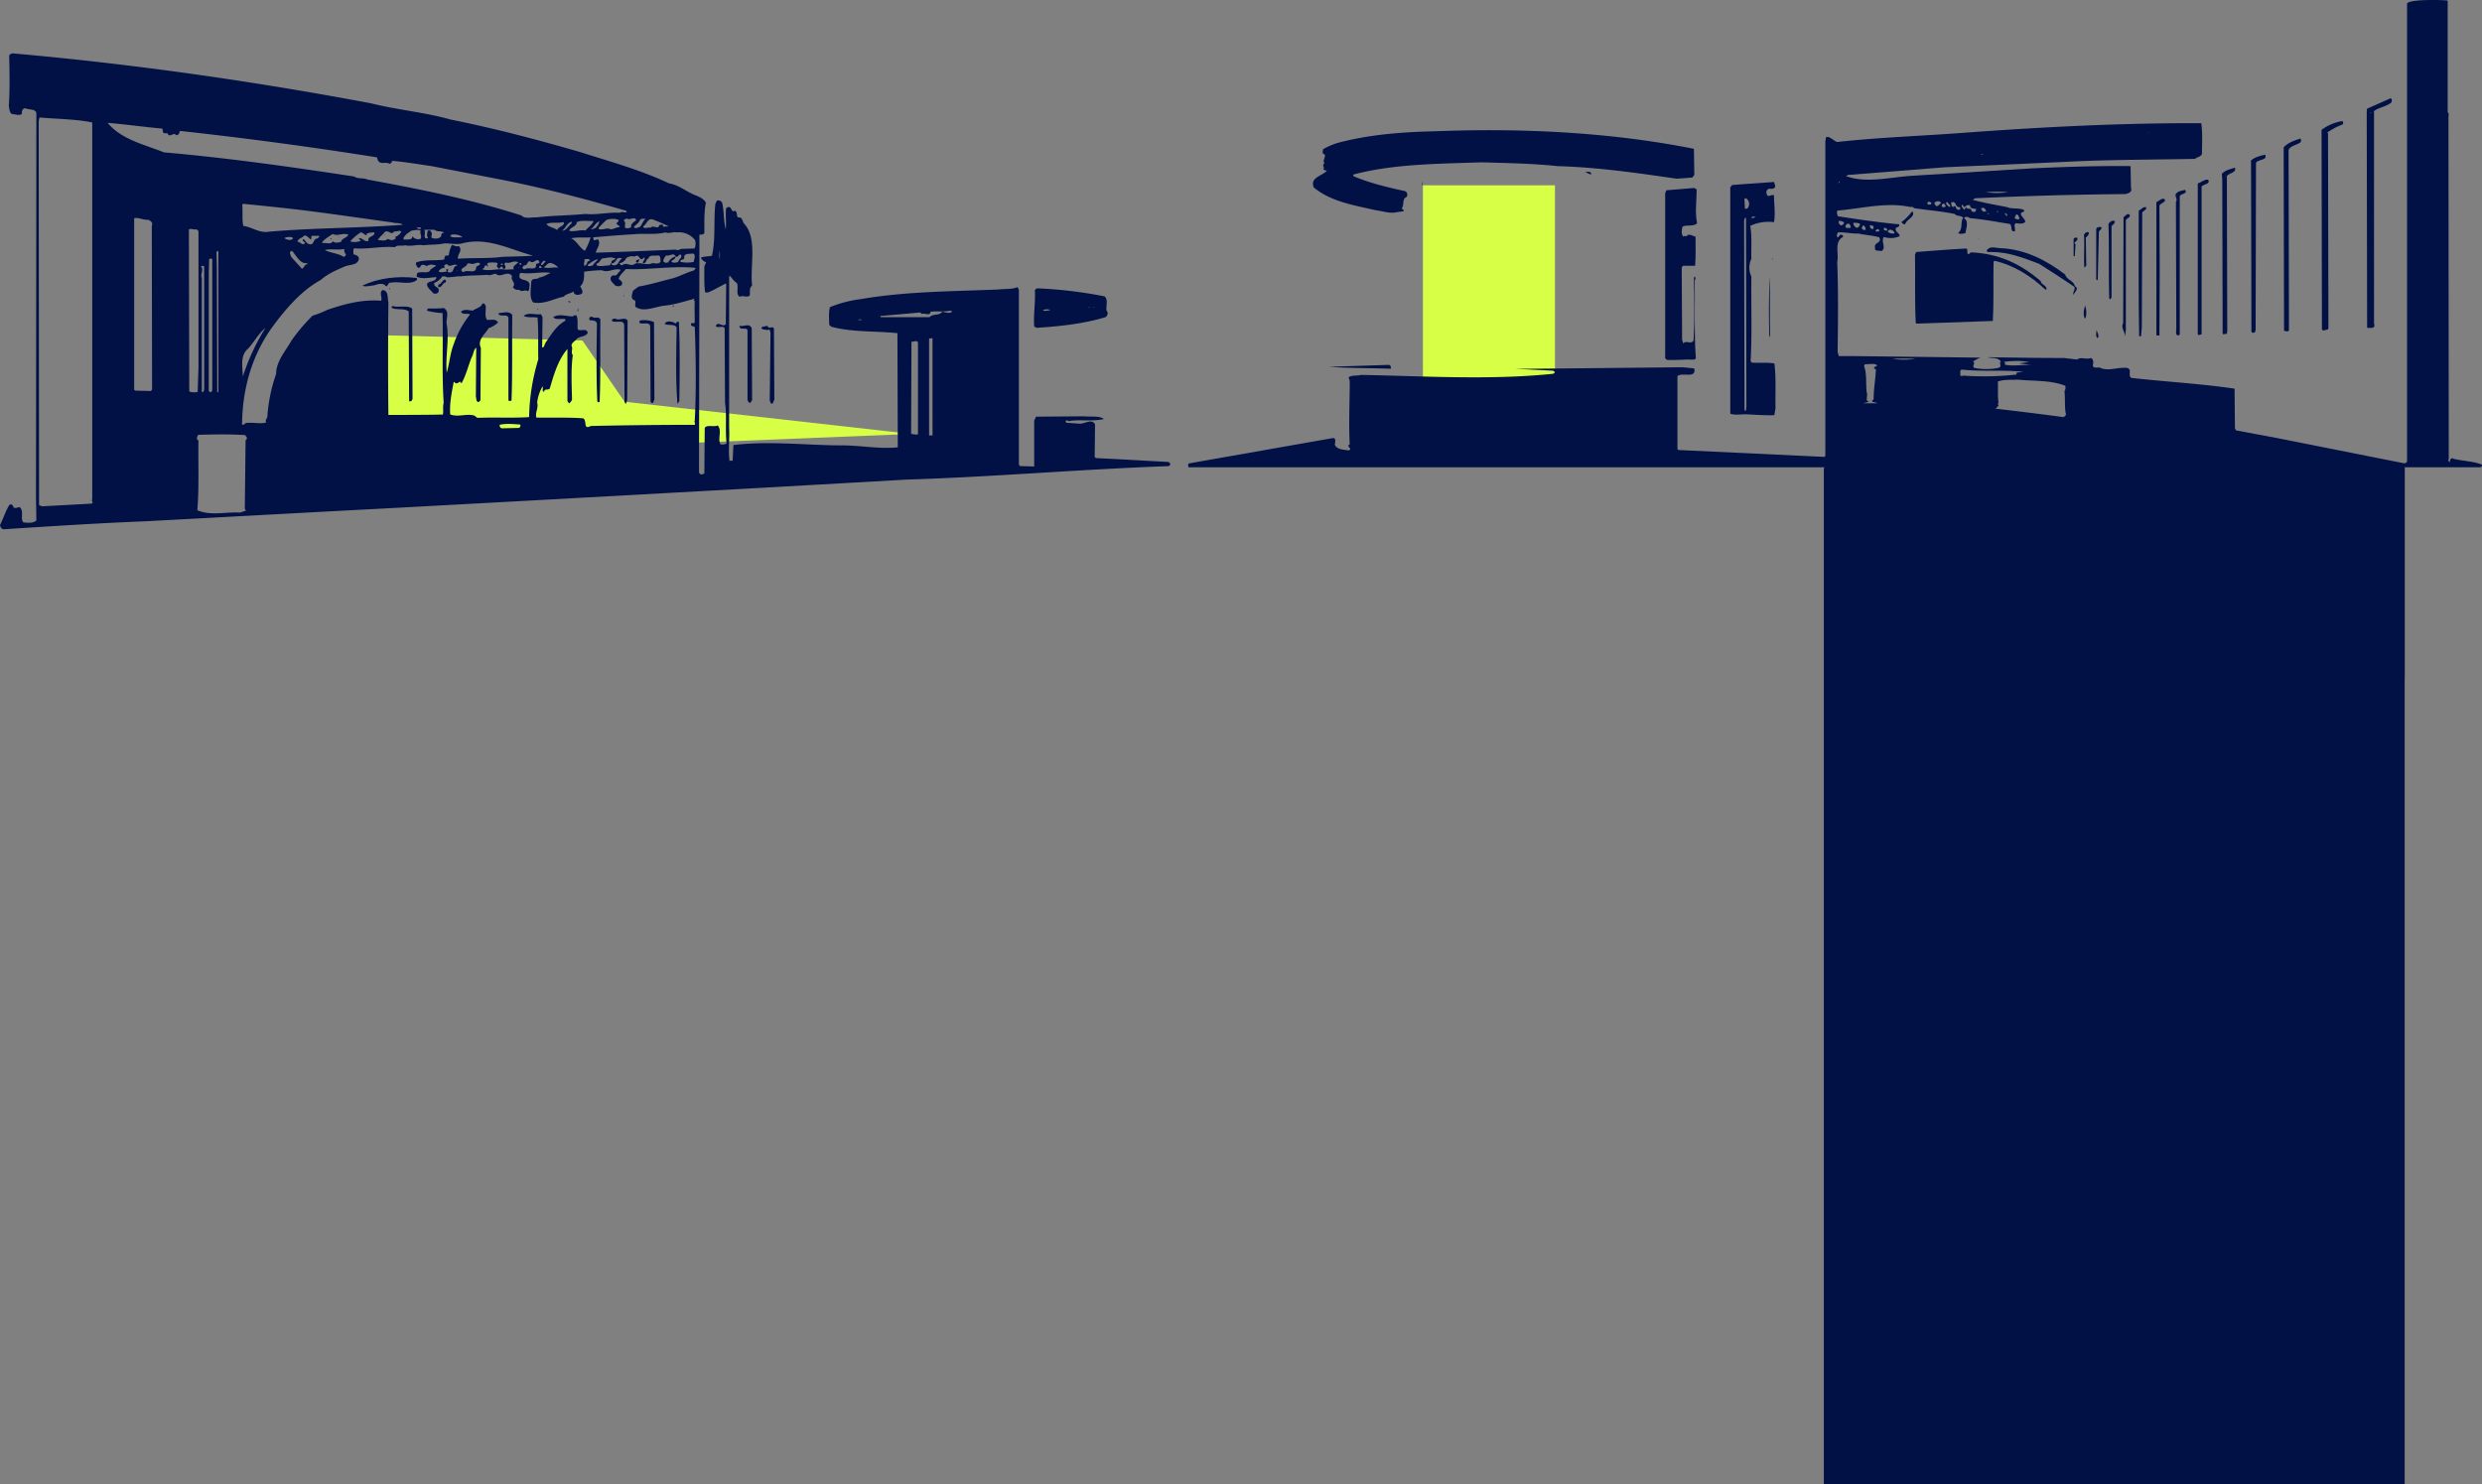 <svg xmlns="http://www.w3.org/2000/svg" viewBox="0 0 1184 708.18"><rect x="0" y="0" width="1184" height="708.18" fill="#808080" stroke="none"/><defs><style>.cls-1{fill:#d7ff45;}.cls-2{fill:#011045;}</style></defs><g id="レイヤー_2" data-name="レイヤー 2"><g id="レイヤー_1-2" data-name="レイヤー 1"><g id="レイヤー_2-2" data-name="レイヤー 2"><g id="テキスト"><polygon class="cls-1" points="180.13 159.88 277.81 162.43 297.92 191.67 434.64 207.03 159.77 218.18 180.13 159.88"/><polygon class="cls-1" points="678.77 192.18 678.77 88.4 741.77 88.4 741.77 191.18 678.77 192.18"/><path class="cls-2" d="M1183.85,221.65c-4-1.65-9-1.65-13.34-2.74-1.65-.92-1.83,1.09-2,2v-.37c-.37-.55-.92-.91-.37-1.46L1168,56.78c-.19-1.09.55-2.37-.37-3.29V.31c-1.28-.37-20.47-.92-19.37,1.82V220.37l-1.1.73L1086.24,209l-19.55-3.66-.55-.91-.18-19c-16.09-2.38-32.9-3.29-49.17-5.12-2-1.09.55-3.84-2-4.75-4.57-.55-9,1.83-13.16-.18-1.28-.19-3.11.55-3.29-1.1.36-1.28.36-2.92-.92-3.47-2.19.91-4.75-.73-6.58.73l-6.21-.73c-13.16,0-23.58-.19-36.37-.37,2.19.73,4.57-.18,6.21,2-1.1,1.28.91,2.38-1.28,3.11a29.58,29.58,0,0,1-11.33,0c-1.46-.91.91-2.38-.73-3.11l3.65-2-1.09.18-59.77-.73h-6.76l-.55-2c.18-14.62.36-28.33-.19-42.95.92-4-1.64-9.5,2.75-11.88.18-.92-.74-1.28-1.47-.92-.36.37-.54,1.1-1.09,1.1-.73-.73-.19-1.64.18-2.37,3.11-.19,6.76.73,9.69.54,3.1.73,6.94.92,10,1.83,1.46,2.93-2.74,2.2-2,4.94-.37,2,1.83,1.09,2.92,1.64,2.75-1.28-.36-4.57,1.28-6.76a10.55,10.55,0,0,0,7.5-.37c0-1.64-2.2-1.82-1.83-3.83.55-.55,2-.55,1.64-1.83-9.87-.92-19.74-2.38-29.24-3.84-.37-.91-.73-2-.18-2.74,11.51-.92,23.39-4.21,34.91-1.65.55-.36,1.28.19,1.83.55,6.21.91,13,1.46,19.19,2.74,1.09,1.28,3.11.55,4,1.83-1.46,2.19,0,5.48-2.38,7.13.73.91,2.38.36,3.48.18.18-2.19,1.82-5.66-.74-7.13.92-1.09,2-.54,2.93,0,6.58.55,13,1.83,19,2.75,1.28.91,0,4,2.37,3.47.37-1.46-.73-2.74.37-3.84,1.64.18,3.29.55,4.57-.55.18-1.83-4.2-4-.73-4.93.36-.19.18-.55.18-.74-2.38-1.27-5.67-.36-8.22-1.46-5.49-1.09-11-2-16.27-3.47l1.1-.73c23.76-1.1,48.07-1.83,71.83-2,1.28-.37,3.29-.91,2.56-2.93l-.19-10.42c-15.72-.18-32,.37-47.52,1.1l-56.05,3.48c-10.6.55-22.3,3.84-32.17.19l.91-.55,46.06-3.66,64.71-2.92c18.09-.73,36.74-.73,54.83-1.1.91-.91,2.74-.91,3.29-2.37,0-4.76.37-10.06-.36-14.63-38-.18-76.22,1.83-113.33,4.57-19.37,1.47-40.76,2.2-60.32,4.39-1.82-.55-3.29-2.74-5.3-2.38l-.36,2V217.45l-.37.54-69.64-3.29-.54-.36V179.43c2.37-2,9.13,1.46,8-3.66l-5.49-.55-74.2.74h-5.67l18.1.91.91.73-.91.73c-30.16,3.11-61,1.1-91.76.55-1.83.55-4.2,0-5.85,1.1l.55,1.82c0,9.51-.55,20.11,0,30.35-.91-.37-.55.91-.37,1.28.19,0,.37.36.55.54.37.55-.36.73-.73.92-2.37-.37-5.66-.37-6.58-2.74.18-1.1.73-3.48-1.1-3.11l-68.5,12.06c-.55.37-.36,1.28-.18,1.83h616.51C1183.85,222.56,1184.21,222,1183.85,221.65ZM900.72,110c1.28-.91,2.56,0,3.11,1.1-.18.55-1.1.18-1.64.36C901.64,111.07,900.18,111.07,900.72,110Zm-2-1.28a1.36,1.36,0,0,1,1.62,1.06.83.83,0,0,1,0,.22,5.73,5.73,0,0,1-1.65-.18Zm-2.74.55c.37.37.73.73.37,1.1-.55,0-1.28.36-1.65-.19.17-.76.91-.76,1.29-.94Zm-3.84-1.83a3,3,0,0,1,1.65.55c-.18.55.18,1.46-.73,1.28a1.36,1.36,0,0,1-1-1.64,1.42,1.42,0,0,1,.07-.22Zm-3.1.19a2,2,0,0,1,.91,2,1.43,1.43,0,0,1-1.83-.73c.18-.39.18-1.3.87-1.3Zm-1.83-.92a1.81,1.81,0,0,1-1.46,2,2.59,2.59,0,0,1-1.65-2.37,7.93,7.93,0,0,1,3.1.34Zm-6.76,1.1c0-.73.73-1.1,1.46-1.1a2,2,0,0,1,.91,2h-.55c-.74,0-2.2.35-1.83-.93Zm-3.29-2.38a3.28,3.28,0,0,1,2.55.73c-.18.74-.73,1.47-1.64,1.28-.74-.21-1.08-1.31-.92-2Zm85.17-3.1c.55.54,1.28,1.46.73,2.37-.73,0-1.83-.18-2-.91.35-.4.35-1.49,1.26-1.49Zm-4.39-10.6a41.78,41.78,0,0,1-10.6,0,50.66,50.66,0,0,1,10.59,0Zm-1.46,10c.73,0,.92.73,1.1,1.28h-.37c-.37-.35-.92-.9-.74-1.26Zm-3.47-1.1v.73h-.18a.63.63,0,0,1-.19-.55c0-.16.35-.16.35-.16Zm-4,1.28c-1.1.91-.92-1.28-1.65-1.1-.36-.18-.55.37-.91.19-.73,0-1.1-.92-1.46-1.47,2.34-1.62,2.34,2.58,4,2.4Zm-13.16-4.2c.73,0,.73,1.09,1.46,1.09a1.9,1.9,0,0,1,2.56-.73c-.18,1.65,1.64,1.28,2.74,1.65.18.54-.18.91-.36,1.28a1.68,1.68,0,0,1-1.83-.37c0-1.83-2.2-.37-2.56-1.83l-.73,1.28c-.58-.53-1.49-1.26-1.31-2.35Zm-.92,1.09c.55.73,0,1.46-.91,1.28a1.75,1.75,0,0,1-1.1-1.64c-.55-.19-.91.18-1.28.36-.91-.36-.73-1.64-.91-2.19,2.71-1.08,1.8,2.58,4.17,2.21Zm-5.84-2.37c.18.91,2,1.64.91,2.37-.73-.55-1.65-1.09-1.65-2,.16-.35.34-.35.71-.35Zm-2.75,1.46c0-.55.73-.73,1.1-.73l.73,1.09c-.18.55-.73.74-1.46.55-.21-.16-.58-.34-.4-.89ZM926,97c-.92.19-1.28,1.65-2.38,1.28a3.83,3.83,0,0,1-.91-1.46C923.57,95.9,925.4,95.53,926,97Zm-4.57,0c-.37.37-.37.74-1.1.55-.55.37-.91-.36-.91-.73.32-.92,1.58-.56,2,.18Zm103.45-33.81h.18l-.18.55Zm-78.78,10.6H945a.69.69,0,0,1,1-.1l.09.09Zm-68.9,12.8c.18,0,.36.18.36.55-.18,0-.18.36-.36.18ZM968,172.85a39.86,39.86,0,0,0-4.76.55l5.85.73c-4.38-.18-9,.73-12.79-.18.55-.55,0-.92-.37-1.28C959.58,172.12,964.51,171.93,968,172.85Zm-73.12,3.29c-.18,4.93-1.09,9-1.09,14.44-2.38,1.46,1.64,1.28,1.64,1.83h-6.76l3.11-.74c-2.38-.18-.55-2.92-1.28-4.38-.55-4.21.18-8.77-1.28-12.61l.36-.92c1.83.19,4.94-.73,6,.73a2.47,2.47,0,0,0-1.65,1.1C894.33,176,894.51,176.14,894.87,176.14Zm7.86-4.94c3.66-.18,7.5-.18,11,0A36.87,36.87,0,0,1,902.73,171.2Zm34.37,8.05c-.73-.19-1.46.54-2-.19.18-.73-.37-2.19.55-2.74,10.05,1.1,19.92,0,29.6,1.1l-3.28.36v.92A140.57,140.57,0,0,1,937.1,179.25Zm47,19.73c-10.78-1.46-21.38-2.74-32.17-4l1.46-1.47c-.18-.36-.54-1.28,0-1.46-.54-2.38-.18-7-.36-10,2.92-1.1,6.21-.73,9.32-.92,7.68.73,16.09.19,22.85,2.93a3.2,3.2,0,0,1-.37,2.56c.37,3.84,0,6.94.55,10.42.52,1-.39,1.76-1.31,2Z"/><path class="cls-2" d="M556.92,220.37l-34.18-1.83-.55-.55.18-15.53c-1.64-3.11-5.12.18-8-.37l-5.67-.36c0-.37-.73-.55-.18-.92.55-.91.91.55,1.83,0,5.3-.73,11,.37,16.27-.91-2.38-1.65-6.4-.92-9.51-1.28l-22.85.18-.91,1.83v21.93l-6.76-.18-.55-.73V138.3c-.18-.36-.37-1.09-.73-1.28-2.74,1.1-5.85.73-9.14,1.1-22.12.91-44.05.91-65.44,4.57a58.78,58.78,0,0,0-14.8,3.84c-.73,2.37-.37,5.66-.37,8.41l.92.91c9.87,2.74,21.2,2,31.62,3.11l.18,54.47c-9.5.91-18.46-1.1-27.78-.92-17.18-.18-33.63-2.19-50.63-.18l-.37,7.49H348c-.73-5.66.18-10.42-.18-16.08V131.91l.18-.37c1.28,1.1,2,2.56,3.47,3.47,1.1,2-.73,5.49,1.47,6.58,1.46-.91,3.65.73,4.75-.73.18-1.64-.37-3.47,1.09-4.57-1.09-10,2.75-22.66-4-29.79-.73-1.1-.54-2.92-2.56-2.74-1.27-.37,0-4-2.55-2.93-1.1-.73-.74-2.37-2.56-2l-.73.55c-.37,3.47.18,6.76-.19,10-1.09-4.2-.73-8.22-1.64-12.43A2,2,0,0,0,342,95.71h0l-.73,1.47c-.92,8,.18,17.18-1.65,24.86-1.64.36-3.65.18-5.3.91a4.28,4.28,0,0,0,2.56,2.19L336,127c0,4-.19,8.59.36,12.43,1.28.55,2.56-.55,3.66-.91l6.21-3.29.19.36-.19,19c-1.28,2-4-1.83-4.75,1.1,1.28,1.09,4.57-1.1,4.2,2l.19,34.54c.91,6,0,12.61.73,19.38a4.14,4.14,0,0,1-2.93.36c-1.46-2.92.92-6.39-1.28-9-1.64.91-5.48-.55-6.21,1.28l-.18,21.6a2,2,0,0,1-2,.37l-.55-.73.18-102V112c.73-.18,2.19.18,2.38-1.09,0-4.76-.19-9.69.73-14.26-1.1-1.83-3.11-2.74-4.94-3.47-4.38-1.65-7.86-4.94-12.61-5.67-13.52-6.4-28.15-10.42-42.59-15-20.16-5.86-41-11.34-61.83-15.51-12.25-3.48-25.41-4.57-37.66-7.68C121.54,38.87,64.51,30.65,6.75,25.53a2.22,2.22,0,0,0-2.37.91c.18,8,.36,16.45-.19,24.13.37,1.46.19,2.92,1.47,3.84,1.46,0,3.29.91,4.75,0-.19-1.46.55-3.29,2.19-2.56C14.25,52.4,17,52,17.35,54l-.18,183.33.18,11c-1.64,1.46-4.2,1.09-6.21.91-1.65-2,.55-5.48-1.83-7.31-.91.18-1.83.73-2.92.18,0-.91-.92-2-2-1.1-1.83,3.11-2.75,6.22-4.39,9.51.18.91.73,2,1.83,2,22.48-1.46,45.33-2.93,68.17-3.84l81.16-4.38,37.83-2,67.08-3.65,108.94-6,67.63-3.84c41.67-1.28,82.8-4.94,124.65-6.4a1.23,1.23,0,0,0,.92-.73C558.38,220.92,557.47,220.37,556.92,220.37ZM343.07,123.5l.18-4C343.43,120.76,343.61,122.58,343.07,123.5Zm-20.29-12.61a9.72,9.72,0,0,1,8.77,3.65,6,6,0,0,1-.18,4l-5.49.19c-1.28-.19-2.37,1.09-3.47.36-13.16.55-25.59,1.1-38.2,1.46.37-2,2.56-4,1.1-6.39l-2,.54-.37-1.46c6.22-.55,12.8-1.1,19.19-1.46,5.3-.55,10.42.36,15.36-.91,1.63.75,3.5-.35,5.29,0Zm-.73,11.51a6.13,6.13,0,0,0-3.29,2.74,1.78,1.78,0,0,1-2.38-.54,5.1,5.1,0,0,1,1.46-2.75c1.46.55,3.66-1.64,4.39.55,1.28.73,1.46-1.28,2.56-.91.91,1.46-.92,2-1.28,3.47-.92.37-2.74.73-3.29-.36.55-.55,2.37-1.1,1.83-2.2Zm4.38.92c-.55-2.75,2.56-2,4-2.38,1.83.36.55,2.92.55,4a15,15,0,0,1-6.4,0c-.16-1.26,1.3-.89,1.85-1.62ZM291,126.61c-2.19,0-4.38.73-6.39,0-.37-1.1.73-.92,1.09-1.47l1.46-1.82c2.38-.19,4.39-1.1,6.59.18-.19.36-2.93.73-1.83,2.19,1.28-.18,2-1.46,2.56-2.37.73-.19,1.82-.55,2.19.18-1.64.73-1.28,2.37-2.92,2.92-.74.37-2.38.19-2-.91C291.16,125.69,291.16,126.06,291,126.61Zm-40.57,1.82a.87.87,0,0,1-1.1-.52.92.92,0,0,1,0-.57c.37-.37.55-.73,1.1-.73,1.28-.19,1.09-2,2.37-2,1.83,1.82,3.48-2.38,4.57.54-.36.73-1.28.37-1.64.92.34,3.46-3.5,1.08-5.32,2.36Zm6.76-1.28c.18-.18.37-.18.55-.36l.73.73c-.37.36-.91.55-1.28.18Zm.91-.73v-.55c.55-.54,1.28-2.37,2.2-.91-.94.18-.94,1.65-2.22,1.46Zm4.76-.91a7.06,7.06,0,0,1,3.47,2.19c-2.19-.36-4.94.55-6.95-.18,1.26-.73,2-2.38,3.46-2Zm2.92-15.72c-1.46-1.28-4-1.28-5.12-2.92,2.56-1.1,5.12-.19,8.23-.92.71,2-2.58,2-3.13,3.84Zm7-4-.19.91c-1.28.92-2.74,3.66-4.38,3.29,1.84-1.3,2.17-3.67,4.55-4.22Zm-.74,3.47c.92-1.09,3.11-1.46,3.11-3.29,2.56-1.1,4.94-.36,8-.55-.73,2-2.55,2.93-3.83,4.57-2.56-.55-5.3.73-7.68.18,0-.38,0-.75.41-.93Zm23.58-.91c-1.28,0-2.74.91-4.2,1.09-2-1.09-3.84.55-5.85-.18v-.55a38.67,38.67,0,0,1,3.84-3.84c1.83-.54,4.2-.73,5.85.19-.37.55-.37.91-.92,1.09-.75,1.26,1.26,1.08,1.26,2.18Zm-11.69.55c-.74,0-1.47.91-2,.36,1.47-.91,2.2-3.11,4-3.65a5.68,5.68,0,0,1-2,3.27Zm-2.2,4.38a27.64,27.64,0,0,1-2.74,6.4c-2.56-1.46-3.84-4.75-6.58-6,3.09-.6,6.19-.24,9.3-.42Zm-2.92,10.42c.55,0,2.56-.55,2.56.73-1.65,0-1.1,2.2-2.56,2.38-.57-.94.16-1.81,0-3.13Zm6.4,0c-.55,1.1-1.83,1.65-2.38,2.93-.73.18-2.38.73-2.56-.19,1.26-.93,3.09-2.39,4.92-2.76Zm13.52-.55a4.61,4.61,0,0,1,4-.73c2.74-1.83,2,3.11,4.57.37.91.91-.91,1.83-.55,2.74,1.65.36,1.28-1.83,2.56-2.19.55-2,2.74-1.1,4.39-1.47,1.83,0,1.09,2,1.46,2.93-.73,1.28-2.56.91-3.84.73-2.92,1.28-5.3-.37-8.22.18-2.2,2-4.21-1.09-6.4.92-.55-.19-1.1-.55-1.1-1.1a3.84,3.84,0,0,0,3.11-2.4Zm12.61-18.46c2.56.92,5.3,2.2,7.68,3.29l-2.74.19c0-.37,0-.74-.19-.92-.54-.36-1.09.18-1.64.18-.18,2.38-2.92-.36-4.2,1.28-1.1-.54-3.11.92-3.48-.73,1.81-.93,2-3.86,4.55-3.31Zm-5.85,0c.73-.55,1.83-.18,2.56-.36-1.46,1.09-1.64,2.92-2.92,4-.73.18-2.38,1.09-2.74-.18,1.07-.92,2.53-2,3.08-3.48Zm-2,.37c-1.09.91-2.74,1.64-2.37,3.29a3.27,3.27,0,0,1-2.93.36c-.36-1.28.73-2.74-.91-3.65.36.18,1.09-.92,1.83-.73,1.61.89,3.62-1.33,4.35.67ZM43.67,240.29,20.1,241.57,18.63,241,18.45,57.88l.37-1.83C27,56.78,36,56.78,44,58.43v180C43.31,239,45,239.75,43.67,240.29Zm28.88-54.46-.55.73-7.49-.19L64,186V104.12c2-.54,4.21.92,6.58.73,1.28.37,2.56,1.47,1.83,2.93ZM51.35,58.61c8.77.73,17.55,2,26.14,2.74l.18,1.28c.18,1.28,1.28.92,2.19.92,1.1,2.56,2.75-.74,4.21.91,1.28.18,1.46-1.28,1.83-2,31.62,3.47,62.87,7.68,93.94,12.61l.37,1.28c1.28,2.56,3.65.55,5.67,1.83.54-.37,1.28-.73,1.09-1.46,6.4.54,12.61,1.64,19,2.55,10.24,2,20.66,4,30.89,6,20.84,4,41.13,9.32,61.41,15.17.19,0,1.1.36.55.73-.91.55-2.19-.55-3.1.36-5.49-.36-11,1.1-16.45.55-7.5.73-15.72.73-23.4,1.65-2.38-.18-5.48.91-7.13-.92C225,95.17,200.31,90.23,175.27,85.66c-1.82-.91-4.56-.18-6.39-1.46-30.16-4.57-59.41-8.77-90.66-11.51C69.08,69,57.93,66.65,51.35,58.61ZM220.6,113.26c-2.19-.18-4.2.37-5.84-.55l.54-.73C217.31,111.62,219.69,112.16,220.6,113.26ZM204,110.15c-.18,1.47-.55,2.2.18,3.48-2.92.73-.73-2.74-1.82-4h4.93c1.28,1.28,3.84.18,4.57,1.64-1.1-.55-1.46.73-1.46,1.65a4.1,4.1,0,0,1-3.84.73c-1.28,0-.55-1.28-.55-2.2C205.8,110.52,205.07,109.42,204,110.15Zm-3.29,0c-.73,1.28.91,2.56-.18,3.84a3.47,3.47,0,0,1-3.84-1.28c0,2.2-2.56,1.28-3.84,1.65-1.1-.73.55-1.83.92-2.56l2.53-1.8c1.47,0,3.11-.76,4.39.15Zm-2.37-1.46c.73-.18,2.37-.36,2.55.19-.89,1.12-1.66-.37-2.57-.19Zm-9.88,5.3c-1.27.92-2.19.55-3.47,0-1.46,1.28-3.11.55-4.75.55.91-1.64,2.19-2.38,3.47-4,1.28-.55,2.2.55,3.29.73l1.28-.91c.92.36,2.74-.92,3.11.36a6.11,6.11,0,0,1-2.93,2.38c.17.34.72.71,0,.9Zm-59.95-3.47c-4.75.91-8.22-2.19-12.43-2.74-.73-2.93-.18-7-.54-10l.36-.55c9.14.91,18.28,1.83,27.42,2.92,14.8,1.83,29.43,4,44,6,1.46.55,3.84,0,4.75,1.1-21.35,1.63-42,1.44-63.58,3.27Zm47.34,4.39c-2,.73-2.92-1.47-4.57-1.28-.18.73.92.91.73,1.09v.19c-1.09.55-3.65.91-4.93.18a27.46,27.46,0,0,1,4.93-4.2c1.28,0,1.65,1.27,2.93,1.27v-.73a11.3,11.3,0,0,1,3.65-.54c.35,2.19-3.49,1.64-2.76,4Zm-10.78,6.39a1.84,1.84,0,0,1-1.1,1.28c-2.74-1.82-6.21-1.82-9-3.29,2.92-.73,6.21.19,9.32-.54a2.68,2.68,0,0,0,.71,2.55Zm-2.38-5.84c-1.09.18-3.1.73-3.84-.37-1.09,1.83-3.47.55-5.11.91v-.54c1.09-1.47,3.47-2.75,4.93-3.84,2.38,1.28,4.75-.73,7.5.36-.76,1.65-3.17,1.65-3.5,3.48Zm-23.39,4.2c2,2.19,4,6.58,7.31,5.85v.55c-1.46.18-1.46,1.64-2.56,2.19l-5.12-5.67c-.38-1.28-1.3-2.37.35-2.92Zm-1.3-5.12c-.73-.36-2-.18-2.2-1.1,1.28-.36,3.11-.73,4,.19C139.63,114.36,138.72,114.36,138,114.54Zm6.76-.55c-1.1.92.55,1.28.73,1.83-.91,1.83-2.37-.55-3.65-.55.54-1.64,2.37-1.64,3.29-2.92,1.46,0,2.19,1.28,3.29,2l.18-1.83h3.65c.19.73-.54.91-.91,1.28-2.19.18-1.28,3.11-3.66,2.74C146,116,146,115.09,144.75,114ZM126.66,156.4a103,103,0,0,0-10.79,23.21c-.18-4.57-1.46-10.05,2.56-13.34C121.35,163,123.18,159.32,126.66,156.4ZM104.17,120v67.1h-.54l-.19-60.31-.18-6.58C103.63,120,103.63,119.48,104.17,120Zm-2.92,3.65V186l-.37,1.09a1.44,1.44,0,0,1-1.28-.54V130.08l.19-6.58c.55,0,1.09-.37,1.46.18ZM95.77,127l1.46-.18.18.73v58.31L97,187c-.18,0-.54.18-.73-.18v-54.1C95.4,130.81,97.41,128.61,95.77,127Zm-5.49,59.77-.18-77.32c1.28-.54,2.19.19,3.47,0a1.26,1.26,0,0,1,1.11,1.39s0,0,0,.08v64.33L94.3,187a7.43,7.43,0,0,1-4-.21ZM117.15,210l-.36,32.72.54.91-2.74.92c-7.13-.37-14.07,1.64-20.47-1.1.92-10.78.37-21.75.55-33.26-1.28-.55-.55-2.38,0-2.75,7.49-.18,15.35-.36,22.85.19-.19,0-.55,0-.55.18C117.7,208.31,118.25,209.4,117.15,210Zm130.69-5.85-7.86.19c-1.28.18-1.65-.74-1.65-1.65,2.75-.73,6.77-.36,9.33-.18,1.09,0,.54,1,.18,1.59Zm83.53-1.46c-16.45,0-33.27.18-49.54.55-3.83,2-1.64-2.56-3.65-3.66-7.13-.55-15.72-.18-22.3-.36-.73-2.38,1.1-4.39.37-7.13a19.08,19.08,0,0,1,2.55-7.68c.55.73-.54,2.2.74,2.56.18-1.83,1.82-.55,2.74-1.64,1.83-6.22,3.84-13.53,8.4-18.83v24.86l.74,1.1a3.48,3.48,0,0,0,1.46-1.83c-.18-6.77-.55-14.62.36-21.2-1.09-1.28.19-3.11-.54-4.21-.37-1.64,1.64-2.38,2.37-3.47,1.46-1.46,4.21-.91,5.3-2.93-.55-2.55-3.29-.54-4.75-1.64-.37-2,.37-4.94-.73-6.76a2.26,2.26,0,0,0-1.65.54c-3.1,0-6.58-1.46-9.32.37,1.1,1.46,4.21.55,5.67.91l.18.74c-4.39,2.37-6.76,6.58-9.32,10.23-.73.91-.73,2.74-1.83,2.56l.18-14.44-.73-1.46c-2.19.55-6.39-1.1-8.22.91,2.19.92,4.57.37,6.58.73.55,6.58.18,13.35.36,19.93A99.86,99.86,0,0,0,252.41,199c-7.86.55-16.64,0-24.68.37l-1.46-1.1c-3.84-1.09-7.68.92-11.51-.54-.37-5.3.73-10.42,1.64-15.36l.37-.18.36.55c1.1.55,1.83-.55,2.38-.73v.36c.18,0,.36.37.73.37,2.19-4,3.11-8.23,4.75-12.25.91-1.46.91-3.84,2.19-4.57L227,189.3c.37.91,0,2.37,1.28,2.56.37-.37.73-.55.91-.92l.19-25c-1.83-3.84,2.19-6.58,3.65-9.32a13.24,13.24,0,0,0,4.57-2.74c-1.09-2-3.47-1.1-5.3-1.28-1.09-1.65-.55-4-.55-6.22-.18-.73-.54-2-1.64-1.46-.73,1.83-3.11,2.2-4.57,3.29-2-.18-4.21-.91-5.67.55.92,1.46,2.74.73,4.21,1.1v.36a48,48,0,0,0-7.68,14.08c-1.64,4.2-2,9.14-3.29,13.52-.73-7.86,1.28-15.72,0-23-.55-2.56,1.65-6.21-1.46-7.86a47,47,0,0,1-7.31.19c-.37.36-.73.54-.55,1.09a30.63,30.63,0,0,0,7.31,1.1c.36,14.44-.37,28.7.55,42.95-.55,1.65,0,4-.37,5.49-8,.18-17.54.18-26,.18-.19-17.18-.19-36.56,0-53.74-.55-2.19.18-5.48-2.74-5.85-1.83,1.1,0,3.66-.74,5.12-9.32-.73-17.72,1.65-25.77,4.39a47,47,0,0,1-6.94,2.74,89.79,89.79,0,0,0-10.06,11.88c-2.74,4.93-7.31,9.87-7.31,15.9a77.14,77.14,0,0,0-4.2,20.65c-.37.74-1.1,1.65-.55,2.56-2.92.74-6-.18-9.32.19-.91,0-1.28,1.28-2.19.73.18-17.73,5.11-34.18,15.35-47.71,5.85-7.86,13.34-16.45,22.12-21.2,3.29-2.92,7.49-4.75,11.33-6.4,2.37-1.09,6.58-.54,6.94-3.83-.18-1.28-1.28-1.83-2.56-2,0-.91-.36-2.37.37-2.92,6.58.55,12.61-1.1,19.37-.55,1.28-1.28,3.11-.36,4.94-.91,2.74.73,5.67-.55,8.59,0,3.47-.37,7-.19,10.24-.92,2.92,0,5.84.73,8.4,0,12.07-3.1,22.67,2.93,33.63,5.85V122c-4.93.36-9.68.36-14.62.54-6.21.92-14.62.37-21.2.92a6.93,6.93,0,0,1,1.1-3.29c.18-.92.36-2.56-.92-2.74-.91.36-2-.37-2.92-.55a12.39,12.39,0,0,0-1.46,4.38c0,.74-.92.92-1.47.55a2.77,2.77,0,0,0-.73,2c-4.2.74-9.5-.18-13.52,1.47a2.82,2.82,0,0,0,.91,2.37c.73.55,1.1-.36,1.46-.91.92-.92,2,0,2.93.18,1.09-1.1,3.29-.55,4.38-.18l-2.74,1.82c-.73,2.2-3.47.92-5.48,1.47-1.1-.19-1.1,1.09-1.1,2,2.93,1.28,6.22.36,9.32.18v.55c-.91,1.83-3.1,1.1-4.38,2.56-.18,2,1.83,3.11,2.92,4.57a2,2,0,0,0,2.38-.37c1.28-2.92-2.56-2.19-1.83-4.57a8,8,0,0,0,3.66-2.92c1.28-.73,2.37.73,3.84.18,1.82,0,3.65-.55,5.11-.36,4.21-.55,8.23-.37,12.61-.74,1.28.55,2.75-.36,4-.54,2.55,2.37,5.48-1.83,7.85,1.09-.91,2.2,2.2,3.29.37,5.3a2.85,2.85,0,0,0,3.11,1.28c1.09,1.47,2.74-.36,4,.73,1.1-.73.55-1.82.91-3.1-.36-2.93-4.2-1.65-4.93-3.84.18-.37-.18-1.83.91-1.83,4.75.73,9.69-.73,14.08,0-1.83.73-3.48,2-5.49,2.19-.91,1.28-3.47-.18-3.84,2.2,0,3.1-1.09,7.13.92,9.69,5.3,1.09,9.87-1.83,14.62-2.75,1.1-1.46,3.47-1.46,4.75-2.56-.18,1.65,1.65,2,3.11,1.47,2.19-.55.37-2.93,0-3.84,2-1.83,1.83-4.57,1.83-6.95a63.91,63.91,0,0,1,8.4-.73c3.3,1.46,6-1.28,9.14-.18L294,131.3c-.73.36-2-.37-2.56.91-.73,1.83,1.1,2.74,2,4,.92.37,2.56.73,3.29-.55.37-1.09-.73-2-1.64-2.56.55-2,2.19-3.1,3.47-4.75,10.6.55,21.93-1.64,33.08-.55.37.55-.55.92-.73,1.28-4,1.1-7.13,3.11-11.15,4-4.93,1.28-10,2.75-15.17,3.66L302,138.67c-.36,1.46-1.28,3.29.18,4.39,1.65.36.55,1.82.92,3.28,4,2.93,9.5-.18,14.25-.54,4.94-.55,9.69-2.2,14.08-3.29l-.55.73.55.36c-.19,3.11,0,7,0,10.24-.73.91-2-.37-1.83,1.1.37.91,1.28.54,1.83,1.09.55,14.62.73,30.71,0,44.6-.43.73.5,1.46-.05,2ZM248.2,126.47a1,1,0,0,1-.36-.73,1.1,1.1,0,0,1,.73-.18.57.57,0,0,1-.13.77.7.7,0,0,1-.24.09Zm-2.92,2-4.2.18c-3.3-.73-7.68.92-11-.18.36-.36,1.28-.73,1.1-1.64a1.39,1.39,0,0,1,1.64.36c.73-.54-.73-.36-.37-1.09.19-1.1,1.65-.73,2.56-.92.73.19,2.56-.18,2.38.92-.91.73.18,1.82.73,2.19l.91-1.1c.74-.18.74.73,1.1,1.1.37,0,.73,0,.92-.37a1.74,1.74,0,0,0-.55-1.82l.73-.92c2,.92,3.84-1.28,6,0L245.1,127c0,.52-.55,1.07.18,1.43Zm-6.4-2.56c.37-.36,1.28,0,.92.37l-.55.18c-.19-.22-.55-.4-.37-.59Zm8.41,1.65h.37l-.37.36ZM229,125.69c0,.92-1.28,1.1-1.83,1.65,0,3.83-4.2.91-6.21,2.55-2.74-1.82,2-2.37,2-4.2h1.46C225.9,126.61,227.37,124.6,229,125.69Zm-15,4.2c-1.46-.36.92-1.46-.91-1.46,0,0-.37.18-.18.37a.55.55,0,0,1-.05.78.61.61,0,0,1-.32.13c-1.1,0-2.74.55-3.29-.36.73-.92,1.83-1.83,2.93-1.47l-.37-1.09c.55-.37.91-.92,1.46-.73,1.47,2,3.48-.92,4.94.73C215.67,126.61,217,130.63,214,129.89Zm4.21-.91-.19.55-.18-.37Zm190.45,23.58c.92.18,1.83-.73,2.38.18Zm29.25,54.65c-1.1.37-2.38-.18-3.29-.18l.18-44.05c.73.36,2.38-.92,3.11.36Zm6.94.55H443.2V161.52l1.64-.19Zm4.57-59c-1.28,2-4.38.73-6,2.56H420.2l-.37-.55L439,149.09l.74.73c1.46-.73,3.83,1.28,4.2-1.1,3.29-.36,6.4.18,9.69-.55l.55.55c-1.44,1.1-3.26.18-4.73,0Z"/><path class="cls-2" d="M1132.49,154.39V53.31l-.18-.18c2.55-2,6.21-2.2,8.59-4.39,0-.73.36-1.64-.55-1.83l-11.15,4.94-.19.91.19,103.64C1130.66,156.4,1133.4,157,1132.49,154.39Zm-1.1-100.53h-.91A.83.83,0,0,1,1131.39,53.86Z"/><path class="cls-2" d="M1110.37,157.31l.37-.73-.19-93-.36-.37a35.4,35.4,0,0,1,7.31-3.84,1.16,1.16,0,0,0-.17-1.63h0a23.82,23.82,0,0,0-9.87,4.2l.18,95C1108,158.41,1109.46,157.13,1110.37,157.31Z"/><path class="cls-2" d="M656.17,100.28c3.29.37,6.94,1.83,10.23.92l3.11-.37c.18-.73-.37-1.09-.92-1.28,1.47-1.64,0-4.75,2.56-5.66.37-1.1.19-2.38-1.09-2.74-8.41-1.83-16.82-3.84-24.5-7.13v-.73c19.2-5.12,40.4-5.12,61.24-5.85C719,77.8,731.29,78,743,79.26c19.37.55,38.2,3.3,56.84,6l7.49-.55.92-1.28L808.05,71c-39.29-7.82-81.33-10-123.55-8.37-16.27.37-32,1.65-46.79,5.67a34.26,34.26,0,0,0-6.58,2.92c0,.73-.55,1.83.36,2.38l.18-.18c1.28,1.28-1.09,2.92.19,4.57-1.65.73.55,2.37-.73,2.92l1.82.55c-2.19,2.56-8.22,3.11-6.21,8C635,96.26,645.93,97.91,656.17,100.28Z"/><path class="cls-2" d="M1091.91,157.5l-.18-85.91c.73-2,3.84-2.38,5.66-3.66a1.63,1.63,0,0,0,0-1.82c-2.92.91-6,2-8,4.2l.18,87.55C1090.45,157.86,1091.55,158.59,1091.91,157.5Z"/><path class="cls-2" d="M1075.64,158.59l.37-1.09.18-79.88c1.28-1.83,5.49-.91,4.39-3.84-2.38.55-4.75,1.1-6.76,2.74v1.65l.18,80.06C1074.36,159,1075.1,158.77,1075.64,158.59Z"/><path class="cls-2" d="M1060.29,159.14c.37.91,1.28-.37,1.83.37l.36-1.28-.18-73.85-.18-.18c1.09-1.83,4.93-1.64,4-4.2-2.19.73-4.57,1.09-6.22,2.92l.19,2.74Z"/><path class="cls-2" d="M756,82c1.1.11,1.82,1.29,3.07,1.13C759.22,81.75,757.15,81.88,756,82Z"/><path class="cls-2" d="M755.41,82H756A1.47,1.47,0,0,0,755.41,82Z"/><path class="cls-2" d="M1048.41,89.14v70.37c.55.73,1.28,0,1.83,0V89c1.09-1.28,4.38-1.09,3.1-3.29-1.82-.18-3.28,1.28-4.93,1.83Z"/><path class="cls-2" d="M833.64,197.71c4.21.18,8.78.54,12.8.36l.55-3.47c-.19-6.58.36-14.44-.55-21.2-3.29-.55-7.31-.19-10.79-.37l-.54-.73c.73-13.34.18-26.87.36-40.39a9.69,9.69,0,0,1,0-8.41c-.18-5.12.37-11-.55-15.72A20.15,20.15,0,0,1,846.26,106c.73-4.2,0-8.59,0-12.79-1.1-.73-3.11,1.46-3.48-.73a1.7,1.7,0,0,1,.78-2.27,1.66,1.66,0,0,1,1.22-.11c1.28,0,2.2-.37,2-1.65l-.54-1.64c-6.58.55-13.35.91-19.93,1.46l-.91,1.1v108C827.8,198.25,830.72,197.52,833.64,197.71Zm3.84-94.32c-.18.37-1.28.73-1.83.73-.18-1.28,1.28-.54,1.83-.73Zm-4.57-8.77a3.08,3.08,0,0,1,1.47,2.56c0,1.28-.55,2.74-2,2.37l-.19-4c-.2-.55.18-1.11.72-.93Zm0,9.32.19,90.11-.19,1.83h-.54l-.19-.18L832,105.22c.19-.55.19-1.46.92-1.28Z"/><rect class="cls-2" x="678.46" y="86.94" width="0.18" height="1.46"/><path class="cls-2" d="M808.24,89.68l-13.34,1.1-.55,1.46v78.05c-.37.55.55,1.28,1.09,1.46,4.57.18,8-.36,12.8-.18L809,171c-.92-11.51-.37-24.86-.55-37.47.73-.37.18-1.1,0-1.64l-.37.54c.19,9.87.37,20.11-.18,30-1.28,2.19-3.65-.37-4.93,1.46l-.55-1.83-.18-34.36.54-.91h5.85c.37-4.75.19-9.32.19-13.89-1.28-.19-2.38-1.28-3.84-.74-.37,1.1-1.28,0-2,.74-1.1-1.28-.73-3.48-.37-4.75,1.83-1.1,5.3.18,6.95-1.65-1.1-5.48-.19-10.79-.19-16.08Z"/><path class="cls-2" d="M1038.91,160.05c.36.19.54-.36.91-.36V93.52c.73-1.28,3.84-.91,2.56-2.92-1.65.36-3.66.55-4.57,2.19-.18,1.28,1.1,2.38.18,3.47l.18,59.41C1038.36,157,1037.44,159.69,1038.91,160.05Z"/><path class="cls-2" d="M1032.87,95.53c-.91-1.83-2.92.37-4.2.92v63.42c.37.37.91.18,1.46.18.18-19.92.18-41.49,0-62C1030.68,97,1032.33,96.81,1032.87,95.53Z"/><path class="cls-2" d="M1020.26,100.47c0,19.56-.18,40.21.18,59.95h.92l.36-4.2.19-54.84c.55-.91,2.37-1.28,1.82-2.56C1022.09,98.64,1021.54,99.92,1020.26,100.47Z"/><path class="cls-2" d="M907,106c.55.55,1.28,1.28,1.83.92.73-2.38,4.75-3.29,3.65-5.85h-.55A21,21,0,0,1,907,106Z"/><path class="cls-2" d="M1013,103.58l-.18,50.62c-1.28,2,.91,4,.91,6.4l.37-3.29V105c.55-1.1,2.74-1.28,1.64-2.74C1014.41,101.75,1013.86,103.21,1013,103.58Z"/><path class="cls-2" d="M1005.82,106.87c.37,11.51,0,23.94.37,35.64l.36.36.73-.91V107.78a5.27,5.27,0,0,0,1.65-1.83C1008.38,104.49,1006.37,105.77,1005.82,106.87Z"/><path class="cls-2" d="M1002.35,108.33c-1.1-.18-2.19,0-2.38,1.09v24c.37,0,.37.36.73.18l.55-23.21C1001.8,109.79,1002.9,109.06,1002.35,108.33Z"/><path class="cls-2" d="M996.5,111.07c-.91-.92-2.19.36-2.38,1.09.37,4.94-.18,10.61.19,15.54l.91-.91L995,113.26A3,3,0,0,0,996.5,111.07Z"/><path class="cls-2" d="M183.5,112.35V112h-.18C183.13,112.16,183.32,112.35,183.5,112.35Z"/><polygon class="cls-2" points="161.2 112.9 162.11 113.63 161.38 112.9 161.2 112.9"/><path class="cls-2" d="M990.83,113.44a1.39,1.39,0,0,0-1.64.55v8.23h.55l.36-5.67c-1.28-.73.37-1.28.55-1.83a.91.91,0,0,0,.2-1.26Z"/><path class="cls-2" d="M157.54,113.81c.19.18.37.55.74.37l-.55-.55Z"/><rect class="cls-2" x="943.68" y="113.81" width="0.18" height="0.18"/><path class="cls-2" d="M989.19,140.86c-.18-1.28,3.11-2.92.55-4.38-.37-2.56-4-2.93-4.57-5.49-9.14-6.94-19.38-12.24-31.44-12.61-2.19-.18-4.57-1.1-6,1.1,0,1.09,1.28.73,2,.73,8.59,0,15.72,2.92,23,5.66,5.48,3.48,11.51,7.31,16.82,11C990.1,138.49,988.46,139.4,989.19,140.86Z"/><path class="cls-2" d="M951.35,124.41c9.14,2,17.55,7.31,24.31,13.71h.55c.37-2-2.56-2.19-2.74-4-9.5-8.23-20.11-13.16-33.08-13.71-.73,0-.73,1.1-1.65.73-.73-.73.37-2.37-.91-2.56-8,.37-15.9,1.1-23.76,1.65l-.55,1.28c.18,10.78-.18,21.93.36,32.53l.37.37,36.37-1.28c.55-9.32.19-19,.37-28.15Z"/><path class="cls-2" d="M845.52,123.86l.19-.36a.27.27,0,0,0-.37,0h0C845.34,123.68,845.34,123.86,845.52,123.86Z"/><path class="cls-2" d="M304.5,125.14l.55-1.46c-.73.37-1.65.18-1.65,1.1a.71.71,0,0,0,.87.48A1,1,0,0,0,304.5,125.14Z"/><path class="cls-2" d="M844.06,131.91c-.18,10.05-.36,19.55,0,29.24l.37-1.28C844.06,150.73,844.61,141.41,844.06,131.91Z"/><path class="cls-2" d="M172.9,136.29c1.1.73,3.84,0,5.66-.18,1.65-.55,4.21-1.46,5.67.55,1.1-.37.73-2,2.38-1.83,4-.73,8.77,1.28,12.06-1.1.37-.18.18-.73.18-1.09C189.9,131.54,180.39,132.64,172.9,136.29Z"/><path class="cls-2" d="M212.2,133.37c-1.28.36-1.47,2-2.93,2.37-.36.37-.18.92-.18,1.28,1.83.37,1.83-2.19,3.65-2.37C212.74,134.1,212.74,133.55,212.2,133.37Z"/><path class="cls-2" d="M185.69,137.94h.37l-.18-.55C185.69,137.39,185.69,137.75,185.69,137.94Z"/><path class="cls-2" d="M493.31,155.3c0,.73.91.92,1.28,1.1,11.51-.73,22.66-2,32.9-5.12.91-.91,1.28-2,.37-3.11-.37-2.19.91-5.11-.92-6.76a209.88,209.88,0,0,0-32-3.84c-.54.18-1.09.37-1.27.92C494,144.34,493,149.27,493.31,155.3Zm28.7-8.77.18.18-1.1-.18Zm-2.2-.19.19.19h-1.1ZM501,148c-1.1,0-2.38.73-3.48,0C498.43,147.44,500.62,147.44,501,148Z"/><polygon class="cls-2" points="297.55 140.86 297.55 141.96 297.74 140.86 297.55 140.86"/><path class="cls-2" d="M271.05,144a2.3,2.3,0,0,0,1.1.18l.18-.18C271.78,144,271.23,143.24,271.05,144Z"/><path class="cls-2" d="M994.49,151.83h.37a9.69,9.69,0,0,0-.19-6C994.12,147.62,993.58,150,994.49,151.83Z"/><path class="cls-2" d="M321.5,145.8c-.37,0-.55-.19-.73.18.18.18.36.18.73.18Z"/><path class="cls-2" d="M187.34,146a.55.55,0,0,0-.37.91c2.2,1.1,5.85,0,8,1.65l.19,42.77c.91.55,1.46-.37,1.64-1.1l-.18-43C194.28,145.43,190.08,146.89,187.34,146Z"/><path class="cls-2" d="M275.62,148.54h.18v-1.65C275.8,147.26,275.25,148,275.62,148.54Z"/><polygon class="cls-2" points="256.24 147.81 256.61 147.81 256.24 147.08 256.24 147.81"/><path class="cls-2" d="M237.78,149.45v.37c1.1,1.64,4.21-.37,4.76,1.83v39.29c.18.55.91.37,1.46.19.55-13.35.18-27.6.36-40.95C242.72,148.17,239.8,149.27,237.78,149.45Z"/><path class="cls-2" d="M282.38,151.1a1.05,1.05,0,0,0-1.09,1.64c1.28.19,3.1,0,3.47,1.65-.18,12.24-.37,25,.18,37.1.37.55.73.55,1.1.18.55-13,.18-26.13.36-39.29C285.49,150.73,283.66,152.19,282.38,151.1Z"/><path class="cls-2" d="M293.53,152c-.73,0-1.83.18-1.64,1.1,1.83,1.28,5.3-.92,5.85,1.83l.18,36.73c.18.37.36,1.1.73.92l.55-1.83.18-37.83C297.92,150.91,295.36,153.29,293.53,152Z"/><path class="cls-2" d="M305.23,152.93l-.18.54V154c1.64,1.1,5.3-1.09,5.12,2.38l.18,35.27c.18.55,1.1.92,1.28.37l.55-1.46-.19-36.9A12.21,12.21,0,0,0,305.23,152.93Z"/><path class="cls-2" d="M322.78,153.84l-.55.55c-.91-.92-4.39-1.83-5.12.18,1.65.91,4.75-.18,5.67,1.65-.19,11.88-.55,24.3.36,36.19l.19.18.73-1.28c.18-12.61.36-25.41-.19-37.65C323.69,153.47,323,153.29,322.78,153.84Z"/><path class="cls-2" d="M358.05,192l.73-1.1-.18-34.36c-1.28-2.56-3.65-.55-5.85-1.1a1.22,1.22,0,0,0,1.07,1.35,1.14,1.14,0,0,0,.58-.07c.73.19,2-.18,2.19.92V190.9C357,191.49,357.32,192.77,358.05,192Z"/><path class="cls-2" d="M366.1,157.5l.91-.37.55,1.46-.37,32.54c.37.54.37,2,1.46,1.28l.74-1.83-.19-33.82c-.73-1.64-2.37.74-3.1-1.28-.92.19-2.38.19-2.93.92C363.54,157.5,365.18,157.13,366.1,157.5Z"/><rect class="cls-2" x="235.23" y="156.95" width="0.37" height="0.18"/><path class="cls-2" d="M1000.52,161.33c1.28-.91-.18-2.74-.36-3.83C1000,158.59,999.61,160.42,1000.52,161.33Z"/><polygon class="cls-2" points="231.94 160.42 232.12 159.69 231.94 160.05 231.94 160.42"/><polygon class="cls-2" points="277.81 162.43 278.18 161.7 277.81 162.06 277.81 162.43"/><path class="cls-2" d="M634.05,175c9.5.73,19.37.55,29.43.92.18-.92-.19-1.83-1.1-1.83Z"/><rect class="cls-2" x="870.04" y="223.18" width="277.07" height="485"/></g></g><rect class="cls-2" x="870.38" y="221.32" width="276.73" height="102.19"/></g></g></svg>